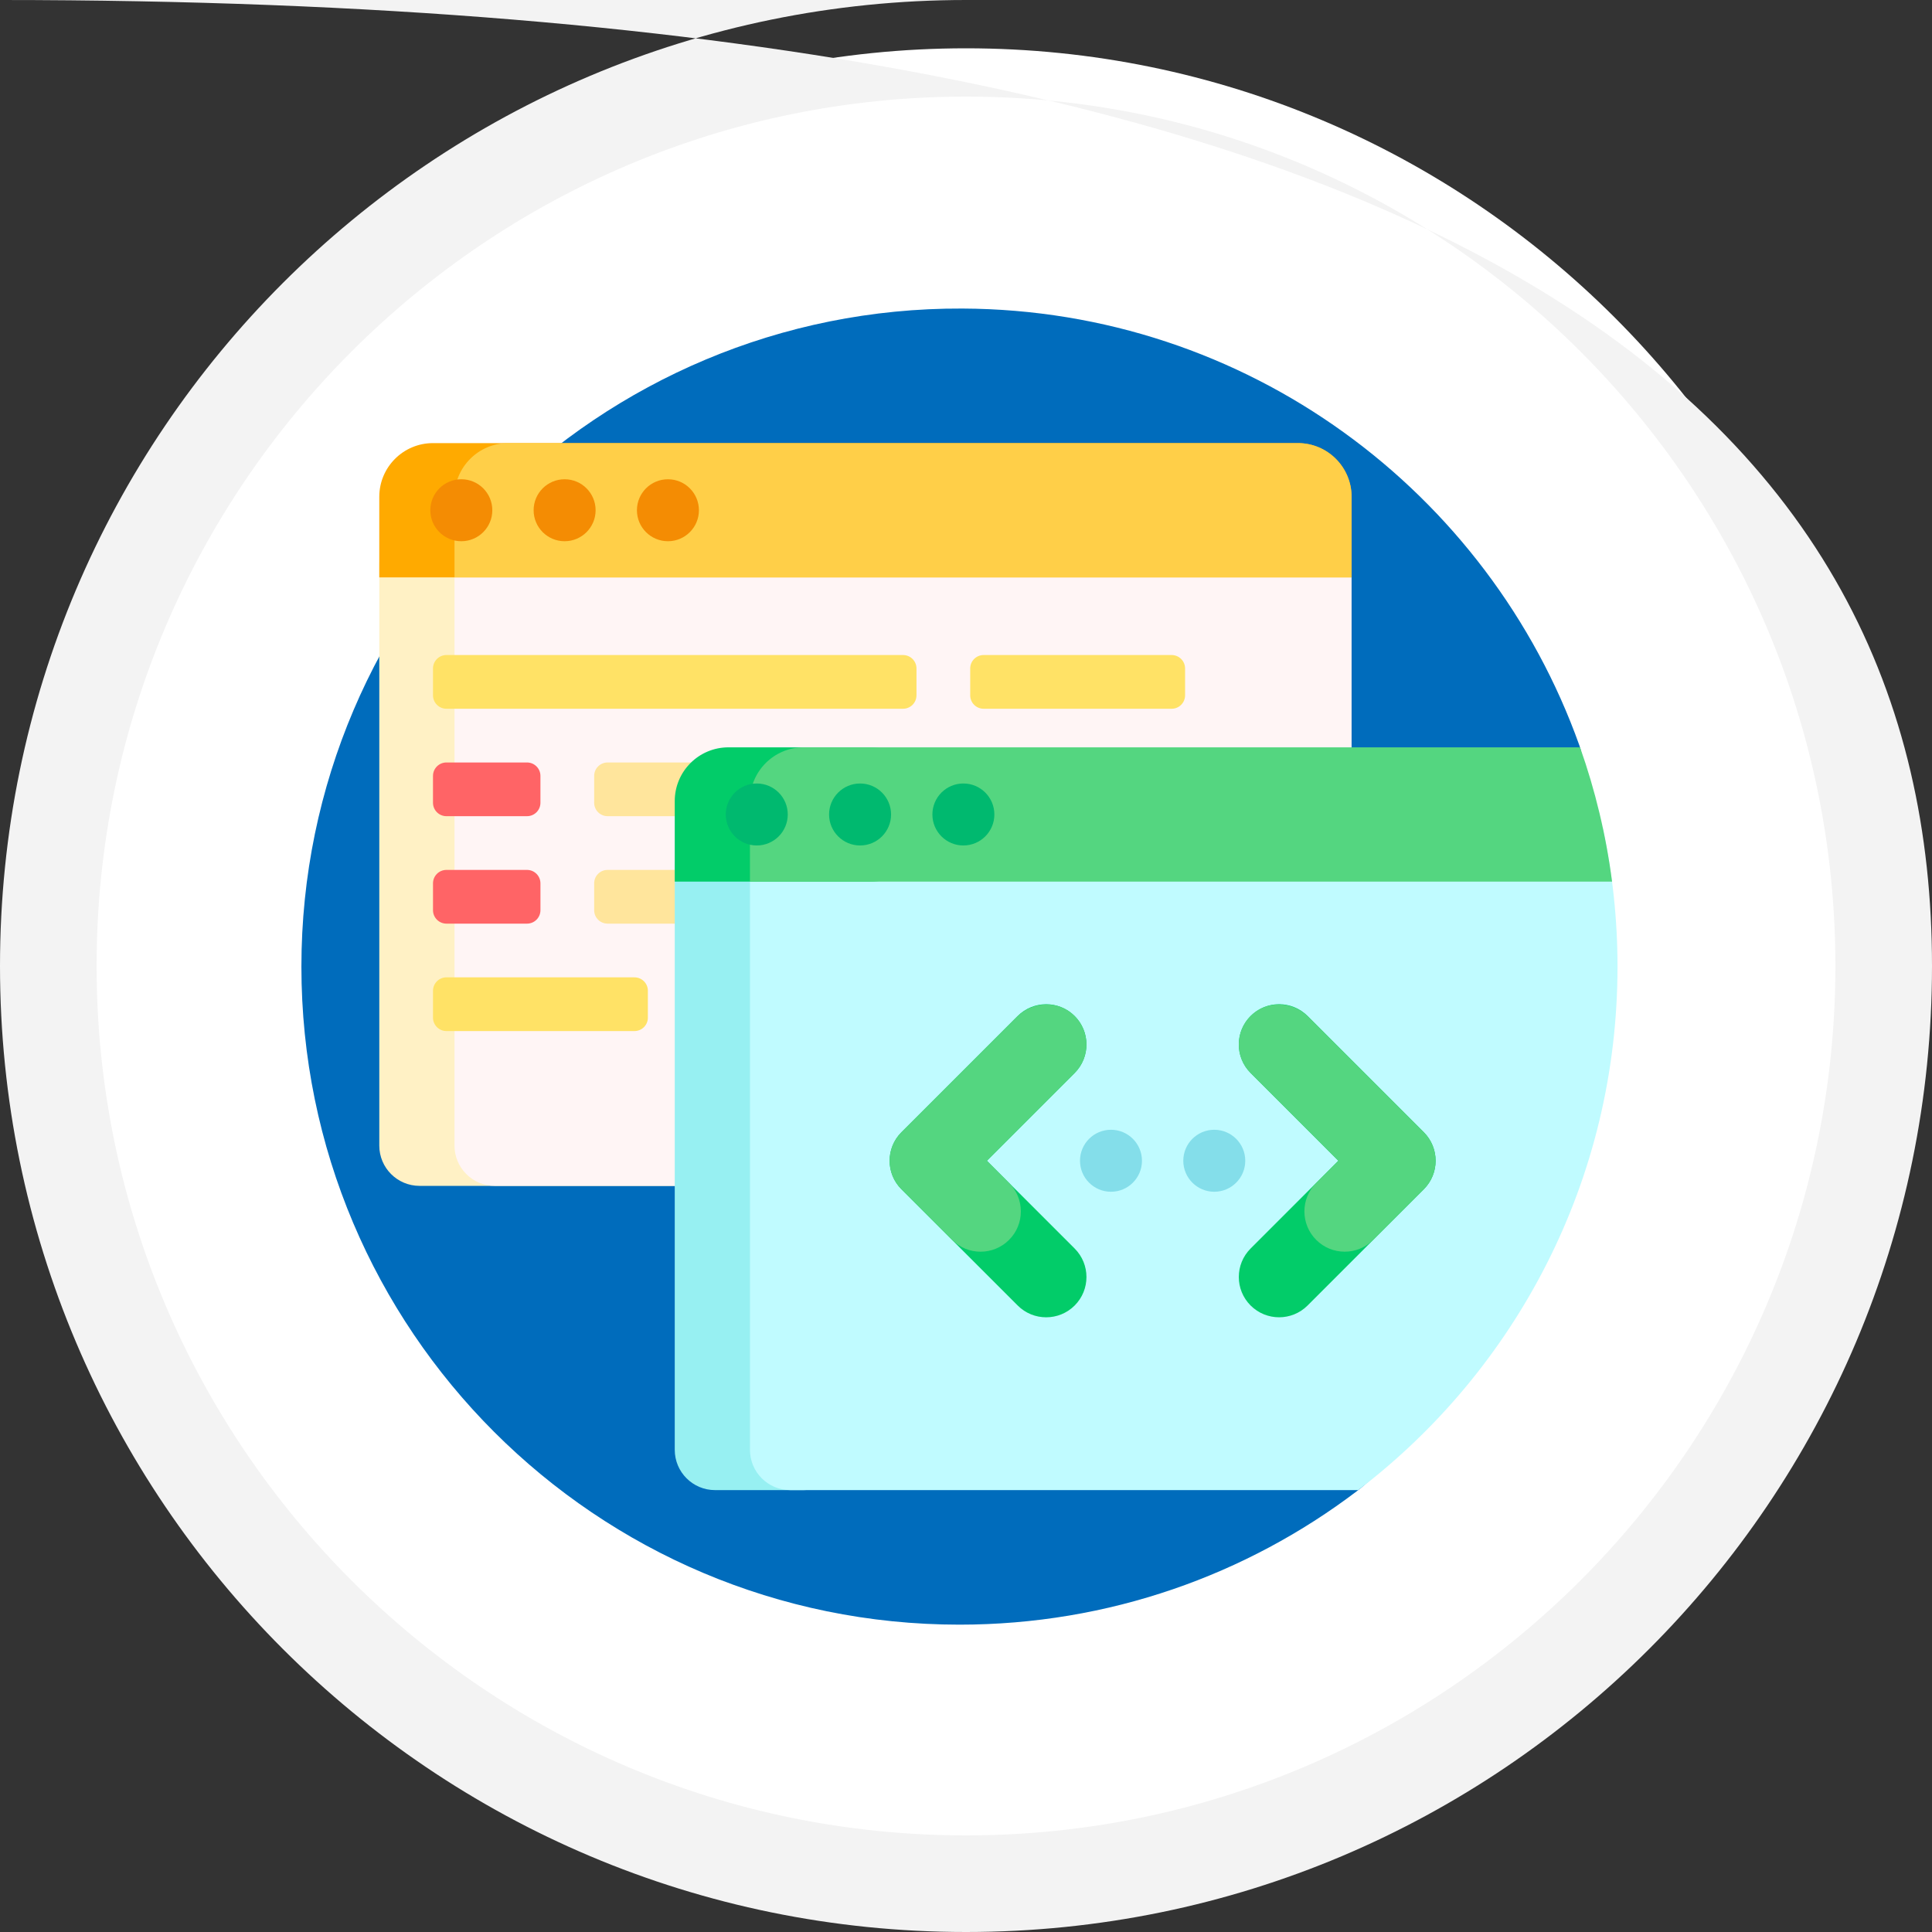 <svg xmlns="http://www.w3.org/2000/svg" xmlns:xlink="http://www.w3.org/1999/xlink" id="Layer_1" width="200" height="200" viewBox="0 0 200 200"><rect x="0" y="0" width="200" height="200" fill="#333333" stroke="none"/><g><path fill="#fff" d="M1e2 195c-52.383.0-95-42.617-95-95C5 47.617 47.617 5 1e2 5s95 42.617 95 95c0 52.382-42.617 95-95 95z"/><path fill="#f3f3f3" d="M1e2 10c49.626.0 90 40.374 90 90 0 49.625-40.374 90-90 90s-90-40.375-90-90c0-49.626 40.374-90 90-90m0-10C44.771.0.0 44.771.0 1e2c0 55.228 44.771 1e2 1e2 1e2s1e2-44.771 1e2-1e2C2e2 44.771 155.229.0 1e2.0z"/></g><path fill="#006cbc" d="M146.313 96.287v46.352c0 4.606-2.171 8.933-5.841 11.719-11.431 8.675-25.688 13.826-41.149 13.826-37.623.0-68.122-30.498-68.122-68.12.0-37.651 30.783-68.291 68.433-68.123 29.456.13 54.493 18.96 63.864 45.228 1.135 3.182-1.218 6.53-4.597 6.53C151.947 83.699 146.313 89.335 146.313 96.287z"/><path fill="#fff1c5" d="M96.821 122.761H43.435c-2.304.0-4.171-1.867-4.171-4.171V58.382c0-2.303 1.868-4.172 4.171-4.172h53.386c2.303.0 4.17 1.869 4.17 4.172v60.207c0 2.305-1.867 4.172-4.17 4.172z"/><path fill="#fff5f5" d="M135.746 122.761H51.22c-2.304.0-4.171-1.867-4.171-4.171V58.382c0-2.303 1.868-4.172 4.171-4.172h84.526c2.304.0 4.171 1.869 4.171 4.172v60.207C139.917 120.894 138.05 122.761 135.746 122.761z"/><path fill="#fa0" d="M139.917 51.43v8.342H39.263V51.43c0-3.071 2.491-5.56 5.561-5.56h89.532C137.429 45.87 139.917 48.359 139.917 51.43z"/><path fill="#ffcf48" d="M139.917 51.43v8.342H47.049V51.43c0-3.071 2.489-5.56 5.561-5.56h81.747c3.072.0 5.56 2.489 5.56 5.56z"/><path fill="#f48c03" d="M50.964 52.821c0 1.772-1.437 3.207-3.209 3.207-1.771.0-3.208-1.435-3.208-3.207.0-1.773 1.437-3.209 3.208-3.209C49.527 49.612 50.964 51.048 50.964 52.821zm7.485-3.208c-1.771.0-3.208 1.435-3.208 3.208.0 1.772 1.436 3.207 3.208 3.207s3.208-1.435 3.208-3.207c0-1.771-1.436-3.208-3.208-3.208zm10.695.0c-1.772.0-3.209 1.435-3.209 3.208.0 1.772 1.437 3.207 3.209 3.207 1.771.0 3.208-1.435 3.208-3.207C72.351 51.048 70.915 49.613 69.144 49.613z"/><path fill="#ffe266" d="M94.873 69.199v2.78c0 .769-.622 1.391-1.39 1.391H46.216c-.769.0-1.392-.623-1.392-1.391v-2.78c0-.767.623-1.39 1.392-1.39h47.267C94.251 67.809 94.873 68.432 94.873 69.199zM65.678 101.175H46.216c-.769.0-1.392.622-1.392 1.391v2.781c0 .766.623 1.389 1.392 1.389h19.462c.769.0 1.391-.623 1.391-1.389v-2.781C67.069 101.797 66.446 101.175 65.678 101.175zm55.61-33.366h-19.462c-.769.0-1.391.623-1.391 1.39v2.78c0 .769.623 1.391 1.391 1.391h19.462c.768.0 1.391-.623 1.391-1.391v-2.78C122.679 68.432 122.056 67.809 121.288 67.809z"/><path fill="#ff6466" d="M55.946 80.321v2.78c0 .769-.622 1.39-1.39 1.39h-8.341c-.769.0-1.392-.622-1.392-1.39v-2.78c0-.768.623-1.39 1.392-1.39h8.341C55.324 78.931 55.946 79.554 55.946 80.321zm-1.389 9.732h-8.341c-.769.0-1.392.622-1.392 1.391v2.78c0 .768.623 1.391 1.392 1.391h8.341c.768.0 1.39-.623 1.39-1.391v-2.78C55.946 90.675 55.324 90.053 54.557 90.053z"/><path fill="#ffe59c" d="M85.826 91.443v2.78c0 .768-.622 1.391-1.39 1.391h-21.54c-.767.0-1.389-.623-1.389-1.391v-2.78c0-.769.623-1.391 1.389-1.391h21.54C85.204 90.053 85.826 90.675 85.826 91.443zM84.437 78.931h-21.54c-.767.0-1.389.623-1.389 1.39v2.78c0 .769.623 1.39 1.389 1.39h21.54c.768.0 1.39-.622 1.39-1.39v-2.78C85.826 79.554 85.204 78.931 84.437 78.931z"/><path fill="#97f0f2" d="M83.195 154.255H74.02c-2.303.0-4.17-1.868-4.17-4.171V89.876c0-2.302 1.867-4.17 4.17-4.17h9.175c2.304.0 4.172 1.868 4.172 4.17v60.208C87.367 152.387 85.499 154.255 83.195 154.255z"/><path fill="#c0fbff" d="M167.444 100.063c0 22.104-10.532 41.747-26.847 54.192H81.805c-2.303.0-4.17-1.868-4.17-4.171V89.876c0-2.302 1.867-4.17 4.17-4.17h84.118C166.917 90.335 167.444 95.136 167.444 100.063z"/><path fill="#84deea" d="M118.216 120.161c0 1.771-1.438 3.209-3.207 3.209-1.773.0-3.208-1.438-3.208-3.209s1.435-3.208 3.208-3.208C116.778 116.953 118.216 118.389 118.216 120.161zm7.485-3.208c-1.771.0-3.207 1.437-3.207 3.208s1.436 3.209 3.207 3.209 3.208-1.438 3.208-3.209S127.473 116.953 125.701 116.953z"/><path fill="#02cc69" d="M90.059 91.266h-20.21v-8.34c0-3.072 2.49-5.562 5.562-5.562h14.612c3.116.0 5.848 2.094 6.651 5.104.013.046.024.092.036.138C97.869 86.979 94.583 91.266 90.059 91.266z"/><path fill="#54d680" d="M166.88 91.266H77.635v-8.34c0-3.071 2.49-5.562 5.56-5.562h80.372C165.137 81.806 166.261 86.457 166.88 91.266z"/><path fill="#00b96f" d="M81.548 84.316c0 1.771-1.436 3.207-3.207 3.207-1.773.0-3.209-1.437-3.209-3.207.0-1.773 1.437-3.209 3.208-3.209S81.548 82.543 81.548 84.316zm7.487-3.209c-1.771.0-3.209 1.436-3.209 3.209.0 1.771 1.438 3.207 3.209 3.207s3.208-1.437 3.208-3.207C92.243 82.543 90.808 81.107 89.035 81.107zm10.693.0c-1.772.0-3.207 1.436-3.207 3.209.0 1.771 1.436 3.207 3.207 3.207 1.772.0 3.208-1.437 3.208-3.207C102.937 82.543 101.5 81.107 99.728 81.107z"/><path fill="#02cc69" d="M111.249 111.074l-9.088 9.087 9.088 9.087c1.628 1.629 1.628 4.269.0 5.898-.815.814-1.882 1.221-2.95 1.221-1.067.0-2.134-.406-2.947-1.221L93.315 123.11c-1.629-1.628-1.629-4.269.0-5.898l12.036-12.035c1.627-1.627 4.268-1.627 5.897.0C112.877 106.806 112.877 109.447 111.249 111.074zm36.146 6.136-12.034-12.034c-1.63-1.628-4.271-1.628-5.899.0-1.628 1.63-1.628 4.271.0 5.897l9.086 9.087-9.086 9.087c-1.628 1.629-1.628 4.269.0 5.898.815.814 1.883 1.221 2.949 1.221s2.136-.406 2.95-1.221l12.034-12.036C149.022 121.482 149.022 118.84 147.395 117.21z"/><path fill="#54d680" d="M111.102 105.039c1.774 1.612 1.821 4.36.147 6.035l-9.088 9.087 2.296 2.296c1.63 1.63 1.63 4.27.0 5.897-1.629 1.629-4.269 1.629-5.898.0l-5.245-5.244c-1.629-1.628-1.629-4.269.0-5.898l11.951-11.95C106.854 103.672 109.441 103.526 111.102 105.039zm36.293 12.171-11.953-11.951c-1.586-1.587-4.173-1.733-5.834-.221-1.774 1.612-1.823 4.36-.146 6.035l9.086 9.087-2.294 2.296c-1.629 1.63-1.629 4.27.0 5.897 1.628 1.629 4.269 1.629 5.897.0l5.244-5.244C149.022 121.482 149.022 118.84 147.395 117.21z"/></svg>